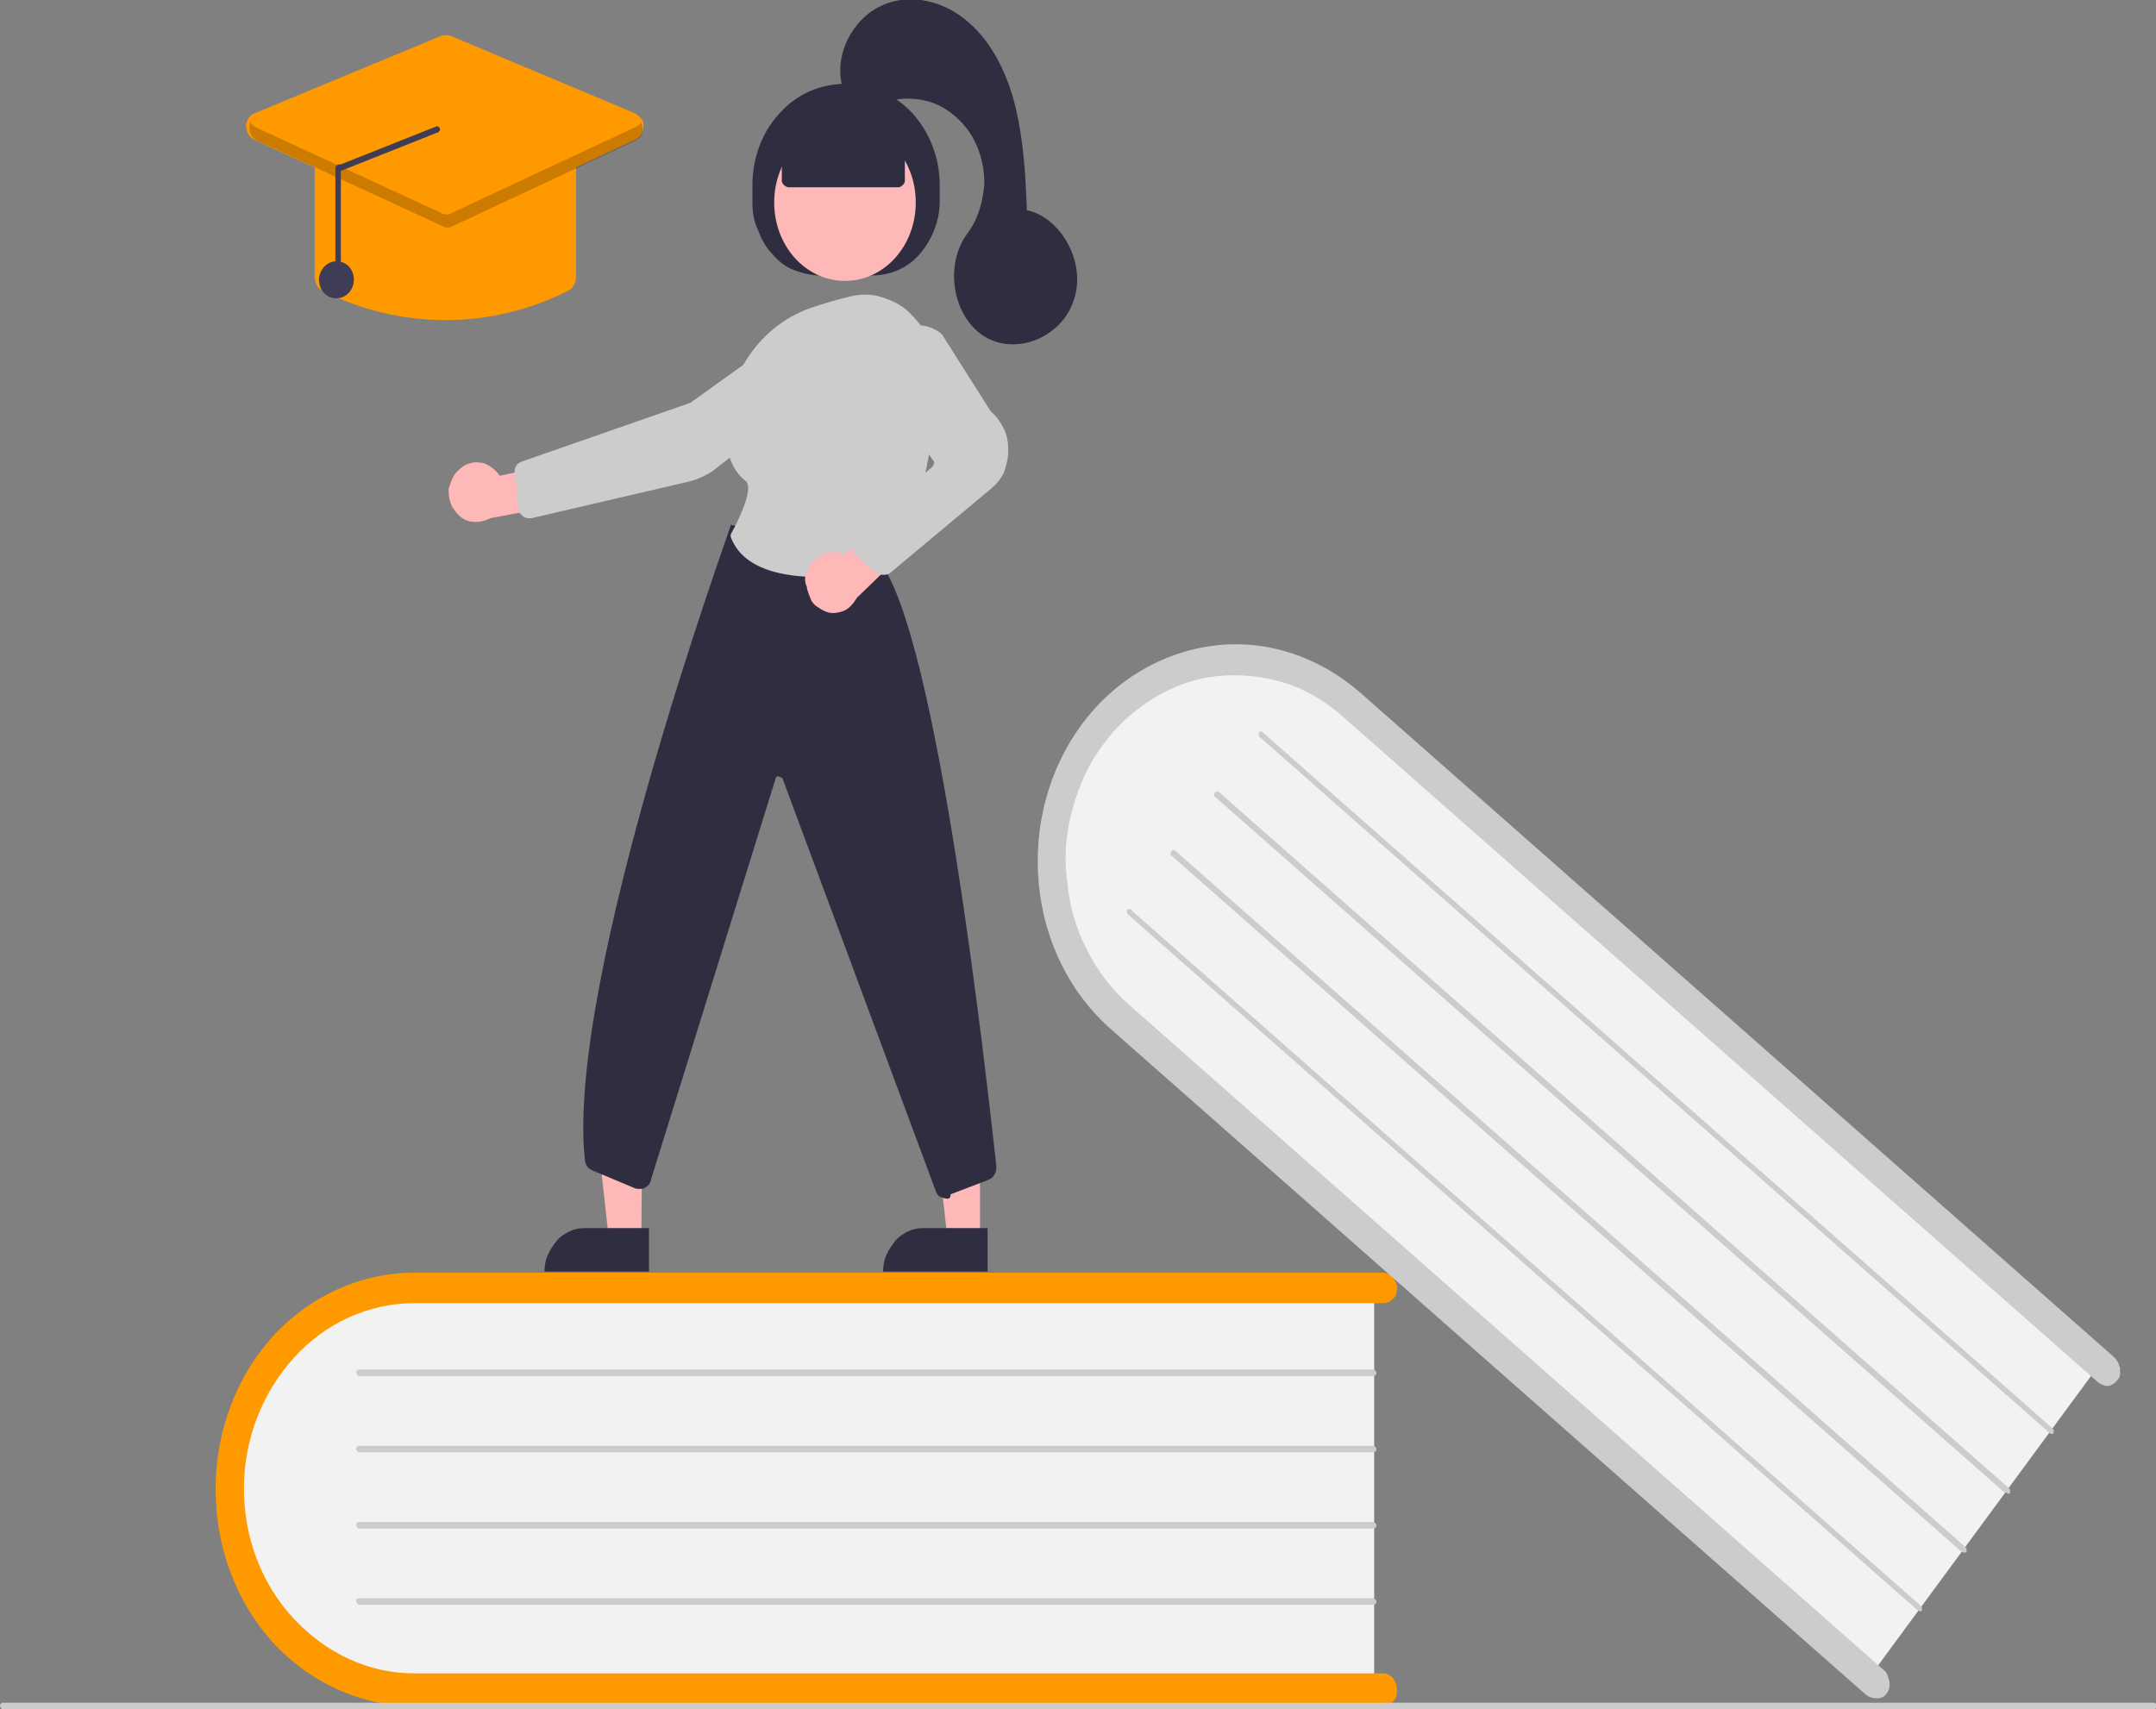 <?xml version="1.0" encoding="UTF-8"?> <svg xmlns="http://www.w3.org/2000/svg" xmlns:xlink="http://www.w3.org/1999/xlink" version="1.1" id="Calque_1" x="0px" y="0px" viewBox="0 0 198 157" style="enable-background:new 0 0 198 157;" xml:space="preserve"><rect x="0" y="0" width="198" height="157" fill="#808080" stroke="none"/> <style type="text/css"> .st0{clip-path:url(#SVGID_00000035510271595581268300000012325651391842429355_);} .st1{fill:#F2F2F2;} .st2{fill:#FF9900;} .st3{fill:#CCCCCC;} .st4{fill:#FFB8B8;} .st5{fill:#2F2E41;} .st6{fill:#3F3D56;} .st7{opacity:0.2;enable-background:new ;} </style> <g> <defs> <rect id="SVGID_1_" y="0" width="198" height="157"></rect> </defs> <clipPath id="SVGID_00000134963526630415162850000001132592353168575104_"> <use xlink:href="#SVGID_1_" style="overflow:visible;"></use> </clipPath> <g style="clip-path:url(#SVGID_00000134963526630415162850000001132592353168575104_);"> <path class="st1" d="M126.2,117.7v37.8H39.5c-9.9,0-17.9-8.5-17.9-18.9c0-10.4,8-18.9,17.9-18.9H126.2z"></path> <path class="st2" d="M128.3,155.3c0,0.4-0.1,0.8-0.4,1c-0.2,0.3-0.6,0.4-0.9,0.4H38c-4.8,0-9.5-2.1-12.9-5.8 c-3.4-3.7-5.3-8.8-5.3-14.1c0-5.3,1.9-10.4,5.3-14.1c3.4-3.7,8.1-5.8,12.9-5.8h89c0.4,0,0.7,0.2,0.9,0.4c0.2,0.3,0.4,0.6,0.4,1 s-0.1,0.8-0.4,1c-0.2,0.3-0.6,0.4-0.9,0.4H38c-4.1,0-8.1,1.8-11,5s-4.6,7.5-4.6,12c0,4.5,1.6,8.8,4.6,12s6.9,5,11,5h89 c0.4,0,0.7,0.2,0.9,0.4C128.2,154.5,128.3,154.9,128.3,155.3z"></path> <path class="st3" d="M126.2,126.4H33c-0.1,0-0.1,0-0.2-0.1c0-0.1-0.1-0.1-0.1-0.2c0-0.1,0-0.2,0.1-0.2c0-0.1,0.1-0.1,0.2-0.1h93.1 c0.1,0,0.1,0,0.2,0.1c0.1,0.1,0.1,0.1,0.1,0.2c0,0.1,0,0.2-0.1,0.2C126.3,126.4,126.2,126.4,126.2,126.4z"></path> <path class="st3" d="M126.2,133.4H33c-0.1,0-0.1,0-0.2-0.1c0-0.1-0.1-0.1-0.1-0.2c0-0.1,0-0.2,0.1-0.2c0-0.1,0.1-0.1,0.2-0.1h93.1 c0.1,0,0.1,0,0.2,0.1c0.1,0.1,0.1,0.1,0.1,0.2c0,0.1,0,0.2-0.1,0.2C126.3,133.4,126.2,133.4,126.2,133.4z"></path> <path class="st3" d="M126.2,140.4H33c-0.1,0-0.1,0-0.2-0.1c0-0.1-0.1-0.1-0.1-0.2c0-0.1,0-0.2,0.1-0.2c0-0.1,0.1-0.1,0.2-0.1h93.1 c0.1,0,0.1,0,0.2,0.1c0.1,0.1,0.1,0.1,0.1,0.2c0,0.1,0,0.2-0.1,0.2C126.3,140.4,126.2,140.4,126.2,140.4z"></path> <path class="st3" d="M126.2,147.4H33c-0.1,0-0.1,0-0.2-0.1c0-0.1-0.1-0.1-0.1-0.2c0-0.1,0-0.2,0.1-0.2c0-0.1,0.1-0.1,0.2-0.1h93.1 c0.1,0,0.1,0,0.2,0.1c0.1,0.1,0.1,0.1,0.1,0.2c0,0.1,0,0.2-0.1,0.2C126.3,147.4,126.2,147.4,126.2,147.4z"></path> <path class="st1" d="M193.2,124.8l-21.7,29.5L104,94.8c-7.7-6.8-9.1-18.9-3.1-27c6-8.1,17.1-9.2,24.8-2.4L193.2,124.8z"></path> <path class="st3" d="M173.3,155.5c-0.2,0.3-0.5,0.5-0.9,0.5c-0.4,0-0.7-0.1-1-0.3l-69.3-61.1c-3.8-3.3-6.2-8.1-6.7-13.4 c-0.5-5.3,0.9-10.5,3.9-14.6c3-4.1,7.4-6.7,12.2-7.3s9.6,1,13.4,4.3l69.3,61.1c0.1,0.1,0.2,0.3,0.3,0.4c0.1,0.2,0.1,0.4,0.2,0.5 c0,0.2,0,0.4,0,0.6c0,0.2-0.1,0.4-0.2,0.5c-0.1,0.1-0.2,0.3-0.4,0.4c-0.2,0.1-0.3,0.2-0.5,0.2c-0.2,0-0.3,0-0.5-0.1 s-0.3-0.1-0.5-0.3l-69.3-61.1c-1.6-1.4-3.4-2.5-5.4-3.1c-2-0.6-4-0.8-6.1-0.6c-2,0.2-4,0.9-5.8,2c-1.8,1.1-3.4,2.5-4.7,4.3 c-1.3,1.7-2.2,3.7-2.8,5.9c-0.6,2.1-0.8,4.4-0.5,6.6c0.2,2.2,0.8,4.4,1.8,6.3c1,2,2.3,3.7,3.9,5.1l69.3,61.1 c0.3,0.2,0.4,0.6,0.5,1C173.6,154.8,173.5,155.2,173.3,155.5z"></path> <path class="st3" d="M188.2,131.6l-72.5-63.9c0,0-0.1-0.1-0.1-0.1c0,0,0-0.1,0-0.1s0-0.1,0-0.1c0,0,0-0.1,0-0.1c0,0,0-0.1,0.1-0.1 c0,0,0.1,0,0.1,0c0,0,0.1,0,0.1,0c0,0,0.1,0,0.1,0.1l72.5,63.9c0,0,0,0.1,0.1,0.1c0,0,0,0.1,0,0.1c0,0,0,0.1,0,0.1 c0,0,0,0.1,0,0.1s0,0.1-0.1,0.1c0,0-0.1,0-0.1,0C188.3,131.7,188.3,131.7,188.2,131.6C188.2,131.7,188.2,131.6,188.2,131.6 L188.2,131.6z"></path> <path class="st3" d="M184.1,137.1l-72.5-63.9c-0.1,0-0.1-0.1-0.1-0.2c0-0.1,0-0.2,0.1-0.2c0-0.1,0.1-0.1,0.2-0.1 c0.1,0,0.1,0,0.2,0.1l72.5,63.9c0,0,0.1,0.1,0.1,0.1c0,0,0,0.1,0,0.1c0,0,0,0.1,0,0.1c0,0,0,0.1,0,0.1c0,0,0,0.1-0.1,0.1 c0,0-0.1,0-0.1,0C184.3,137.1,184.3,137.1,184.1,137.1C184.2,137.1,184.2,137.1,184.1,137.1z"></path> <path class="st3" d="M180.1,142.5l-72.5-63.9c-0.1,0-0.1-0.1-0.1-0.2c0-0.1,0-0.2,0.1-0.2c0-0.1,0.1-0.1,0.2-0.1 c0.1,0,0.1,0,0.2,0.1l72.5,63.9c0,0,0,0.1,0.1,0.1c0,0,0,0.1,0,0.1c0,0,0,0.1,0,0.1c0,0,0,0.1,0,0.1c0,0,0,0.1-0.1,0.1 c0,0-0.1,0-0.1,0S180.3,142.6,180.1,142.5C180.2,142.5,180.2,142.5,180.1,142.5L180.1,142.5z"></path> <path class="st3" d="M176.1,147.9L103.6,84c0,0,0-0.1-0.1-0.1c0,0,0-0.1,0-0.1c0,0,0-0.1,0-0.1s0-0.1,0-0.1c0,0,0-0.1,0.1-0.1 c0,0,0.1,0,0.1,0c0,0,0.1,0,0.1,0c0,0,0.1,0,0.1,0.1l72.5,63.9c0,0,0.1,0.1,0.1,0.1c0,0,0,0.1,0,0.1c0,0,0,0.1,0,0.1 c0,0,0,0.1,0,0.1c0,0,0,0.1-0.1,0.1c0,0-0.1,0-0.1,0C176.3,148,176.3,148,176.1,147.9C176.2,148,176.2,148,176.1,147.9z"></path> <path class="st3" d="M197.7,157H0.3c-0.1,0-0.1,0-0.2-0.1c0-0.1-0.1-0.1-0.1-0.2s0-0.2,0.1-0.2c0-0.1,0.1-0.1,0.2-0.1h197.5 c0.1,0,0.1,0,0.2,0.1c0.1,0.1,0.1,0.1,0.1,0.2s0,0.2-0.1,0.2C197.9,157,197.8,157,197.7,157z"></path> <path class="st4" d="M90,113.7l-3,0l-1.4-12.8H90L90,113.7z"></path> <path class="st5" d="M84.8,112.8h5.9v4h-9.6c0-0.5,0.1-1.1,0.3-1.5c0.2-0.5,0.5-0.9,0.8-1.3c0.3-0.4,0.8-0.7,1.2-0.9 C83.8,112.9,84.3,112.8,84.8,112.8z"></path> <path class="st4" d="M58.9,113.7l-3,0l-1.4-12.8h4.5L58.9,113.7z"></path> <path class="st5" d="M53.7,112.8h5.9v4H50c0-0.5,0.1-1.1,0.3-1.5c0.2-0.5,0.5-0.9,0.8-1.3c0.3-0.4,0.8-0.7,1.2-0.9 C52.7,112.9,53.2,112.8,53.7,112.8z"></path> <path class="st5" d="M69.1,18.5V17c0-2.5,0.9-4.9,2.5-6.6c1.6-1.8,3.8-2.7,6.1-2.7l0,0c2.3,0,4.5,1,6.1,2.7 c1.6,1.8,2.5,4.1,2.5,6.6v1.5c0,1.8-0.7,3.5-1.8,4.8s-2.7,2-4.4,2h-4.8c-0.8,0-1.6-0.2-2.4-0.5c-0.8-0.3-1.4-0.8-2-1.5 c-0.6-0.6-1-1.4-1.3-2.2C69.2,20.3,69.1,19.4,69.1,18.5z"></path> <path class="st4" d="M77.6,25.8c3.6,0,6.5-3.2,6.5-7.2s-2.9-7.2-6.5-7.2c-3.6,0-6.5,3.2-6.5,7.2S74,25.8,77.6,25.8z"></path> <path class="st4" d="M42.1,43.2c0.3-0.3,0.6-0.5,0.9-0.6c0.3-0.1,0.7-0.2,1.1-0.1c0.4,0,0.7,0.2,1,0.4c0.3,0.2,0.6,0.5,0.8,0.8 l5.6-1.2l1.5,3.6L45,47.6c-0.5,0.3-1.2,0.4-1.8,0.3s-1.1-0.5-1.5-1.1c-0.4-0.5-0.5-1.2-0.5-1.9C41.4,44.3,41.6,43.6,42.1,43.2 L42.1,43.2z"></path> <path class="st3" d="M72.5,30.3l0.1,0.1L63.4,37l-15.5,5.4c-0.2,0.1-0.4,0.2-0.5,0.4c-0.1,0.2-0.2,0.4-0.1,0.7l0.3,3.2 c0,0.1,0.1,0.3,0.1,0.4c0.1,0.1,0.2,0.2,0.3,0.3c0.1,0.1,0.2,0.1,0.4,0.2c0.1,0,0.3,0,0.4,0l14.6-3.4c0.7-0.2,1.4-0.5,2-0.9 l10.3-8c0.4-0.3,0.7-0.7,0.9-1.1c0.2-0.5,0.3-1,0.2-1.5c0-0.5-0.2-1-0.5-1.4c-0.3-0.4-0.6-0.8-1-1c-0.4-0.2-0.9-0.3-1.3-0.3 c-0.5,0-0.9,0.2-1.3,0.5L72.5,30.3z"></path> <path class="st5" d="M87,110.1c-0.2,0-0.5-0.1-0.7-0.2c-0.2-0.1-0.3-0.3-0.4-0.6L71.9,71.6c0-0.1-0.1-0.2-0.2-0.2 c-0.1,0-0.2-0.1-0.2-0.1c-0.1,0-0.2,0-0.2,0.1c-0.1,0.1-0.1,0.1-0.1,0.2l-11.4,36.7c0,0.2-0.1,0.3-0.2,0.5 c-0.1,0.1-0.2,0.2-0.4,0.3c-0.1,0.1-0.3,0.1-0.5,0.1s-0.3,0-0.5-0.1l-3.8-1.6c-0.2-0.1-0.4-0.2-0.5-0.4c-0.1-0.2-0.2-0.4-0.2-0.7 c-1.7-16.4,13.3-57.7,13.4-58.1l0-0.1l13.6,3.3l0,0c5.4,6.5,9.9,47.5,10.8,55.6c0,0.3,0,0.6-0.2,0.8c-0.1,0.3-0.4,0.4-0.6,0.5 l-3.4,1.3C87.3,110.1,87.1,110.1,87,110.1z"></path> <path class="st3" d="M75.2,53c-3.3,0-7-0.7-8.1-3.7l0-0.1l0-0.1c0.9-1.6,2.1-4.3,1.4-4.9c-1.3-1-1.9-2.7-1.8-5 c0.1-4.9,3.2-9.3,7.7-10.9h0c1.2-0.4,2.5-0.8,3.8-1.1c0.9-0.2,1.9-0.2,2.8,0.1c0.9,0.3,1.8,0.7,2.5,1.4c0.7,0.7,1.4,1.5,1.8,2.4 c0.4,0.9,0.6,2,0.6,3c0,5.3-0.7,12.6-4.5,17.7c-0.2,0.2-0.4,0.4-0.7,0.4C78.9,52.8,77.1,53,75.2,53z"></path> <path class="st4" d="M74,52.8c0.2-0.7,0.6-1.3,1.2-1.7c0.6-0.4,1.3-0.5,1.9-0.3c0.1,0,0.3,0.1,0.4,0.2l4.3-4.2l3,2.2l-6.1,5.9 c-0.3,0.5-0.7,1-1.2,1.2c-0.5,0.2-1.1,0.3-1.6,0.1c-0.3-0.1-0.6-0.3-0.9-0.5c-0.3-0.2-0.5-0.5-0.6-0.8s-0.3-0.7-0.3-1 C73.9,53.5,73.9,53.1,74,52.8z"></path> <path class="st3" d="M81.1,52.8c-0.3,0-0.5-0.1-0.8-0.3L78.6,51c-0.1-0.1-0.3-0.3-0.3-0.5c-0.1-0.2-0.1-0.4-0.1-0.6 c0-0.2,0-0.4,0.1-0.6c0.1-0.2,0.2-0.3,0.3-0.5l7-5.9c0.1-0.1,0.1-0.2,0.2-0.3c0-0.1,0-0.2-0.1-0.3l-4.3-6.3 c-0.5-0.7-0.8-1.6-0.7-2.5c0-0.9,0.4-1.8,1-2.4c0.6-0.7,1.4-1.1,2.3-1.2c0.9-0.1,1.8,0.2,2.5,0.8l0,0l4.5,7.1 c0.5,0.4,0.9,1,1.2,1.6c0.3,0.6,0.4,1.3,0.4,2c0,0.7-0.2,1.4-0.4,2c-0.3,0.6-0.7,1.1-1.2,1.5l-9.1,7.6 C81.6,52.8,81.3,52.8,81.1,52.8z"></path> <path class="st5" d="M71.8,16.6v-3.5l5.8-2.8l5.5,2.8v3.5c0,0.2-0.1,0.3-0.2,0.4c-0.1,0.1-0.2,0.2-0.4,0.2H72.4 c-0.1,0-0.3-0.1-0.4-0.2C71.9,16.9,71.8,16.8,71.8,16.6z"></path> <path class="st5" d="M77.4,8.1c-0.9-3,0.9-6.4,3.6-7.6c2.6-1.2,5.8-0.4,8,1.6c2.2,1.9,3.6,4.9,4.3,7.9c0.7,3,0.9,6.2,1,9.3 c3.2,0.7,5.5,4.9,4.3,8.3c-1.1,3.4-5.3,5.1-8.2,3.3c-2.9-1.8-3.7-6.5-1.6-9.4c1-1.3,1.5-3,1.6-4.7c0-1.7-0.5-3.4-1.4-4.7 s-2.3-2.4-3.8-2.8c-1.5-0.4-3.1-0.3-4.6,0.3C79.1,10.3,77.1,8.4,77.4,8.1z"></path> <path class="st2" d="M40.9,29.4c-3.9,0-7.7-0.9-11.3-2.7c-0.2-0.1-0.4-0.3-0.5-0.5c-0.1-0.2-0.2-0.5-0.2-0.7V14.9 c0-0.3,0.1-0.7,0.4-0.9c0.2-0.2,0.5-0.4,0.8-0.4h21.6c0.3,0,0.6,0.1,0.8,0.4c0.2,0.2,0.4,0.6,0.4,0.9v10.6c0,0.3-0.1,0.5-0.2,0.7 c-0.1,0.2-0.3,0.4-0.5,0.5C48.6,28.5,44.8,29.4,40.9,29.4z"></path> <path class="st2" d="M40.9,20.8c-0.2,0-0.3,0-0.5-0.1l-17.1-7.9c-0.2-0.1-0.4-0.3-0.5-0.5c-0.1-0.2-0.2-0.5-0.2-0.7 c0-0.3,0.1-0.5,0.2-0.7c0.1-0.2,0.3-0.4,0.6-0.5l17.1-7.1c0.3-0.1,0.6-0.1,0.9,0l16.9,7.1c0.2,0.1,0.4,0.3,0.6,0.5 s0.2,0.5,0.2,0.7c0,0.3-0.1,0.5-0.2,0.7c-0.1,0.2-0.3,0.4-0.5,0.5l-16.9,7.9C41.2,20.8,41,20.8,40.9,20.8z"></path> <path class="st6" d="M30.9,27.4c0.9,0,1.6-0.8,1.6-1.7c0-1-0.7-1.7-1.6-1.7c-0.9,0-1.6,0.8-1.6,1.7C29.3,26.7,30,27.4,30.9,27.4z"></path> <path class="st7" d="M58.3,11.7l-16.9,7.9c-0.1,0.1-0.3,0.1-0.4,0.1c-0.1,0-0.3,0-0.4-0.1l-17.1-7.9c-0.2-0.1-0.4-0.3-0.5-0.5 c-0.1,0.1-0.1,0.3-0.1,0.5c0,0.2,0,0.3,0.1,0.5c0,0.2,0.1,0.3,0.2,0.4c0.1,0.1,0.2,0.2,0.4,0.3l17.1,7.9c0.1,0.1,0.3,0.1,0.4,0.1 c0.1,0,0.3,0,0.4-0.1l16.9-7.9c0.1-0.1,0.3-0.2,0.4-0.3c0.1-0.1,0.2-0.3,0.2-0.4c0-0.2,0.1-0.3,0-0.5c0-0.2-0.1-0.3-0.1-0.5 C58.7,11.5,58.5,11.6,58.3,11.7z"></path> <path class="st6" d="M31,25.7c0.1,0,0.1,0,0.2-0.1s0.1-0.1,0.1-0.2v-9.7l8.8-3.5c0.1,0,0.1,0,0.2-0.1c0.1-0.1,0.1-0.1,0.1-0.2 c0-0.1,0-0.2-0.1-0.2c0-0.1-0.1-0.1-0.2-0.1l-8.8,3.5c-0.1,0-0.1,0-0.2,0c-0.1,0-0.1,0.1-0.2,0.1c-0.1,0.1-0.1,0.1-0.1,0.2 c0,0.1,0,0.1,0,0.2v9.7c0,0.1,0,0.2,0.1,0.2S31,25.7,31,25.7z"></path> </g> </g> </svg> 